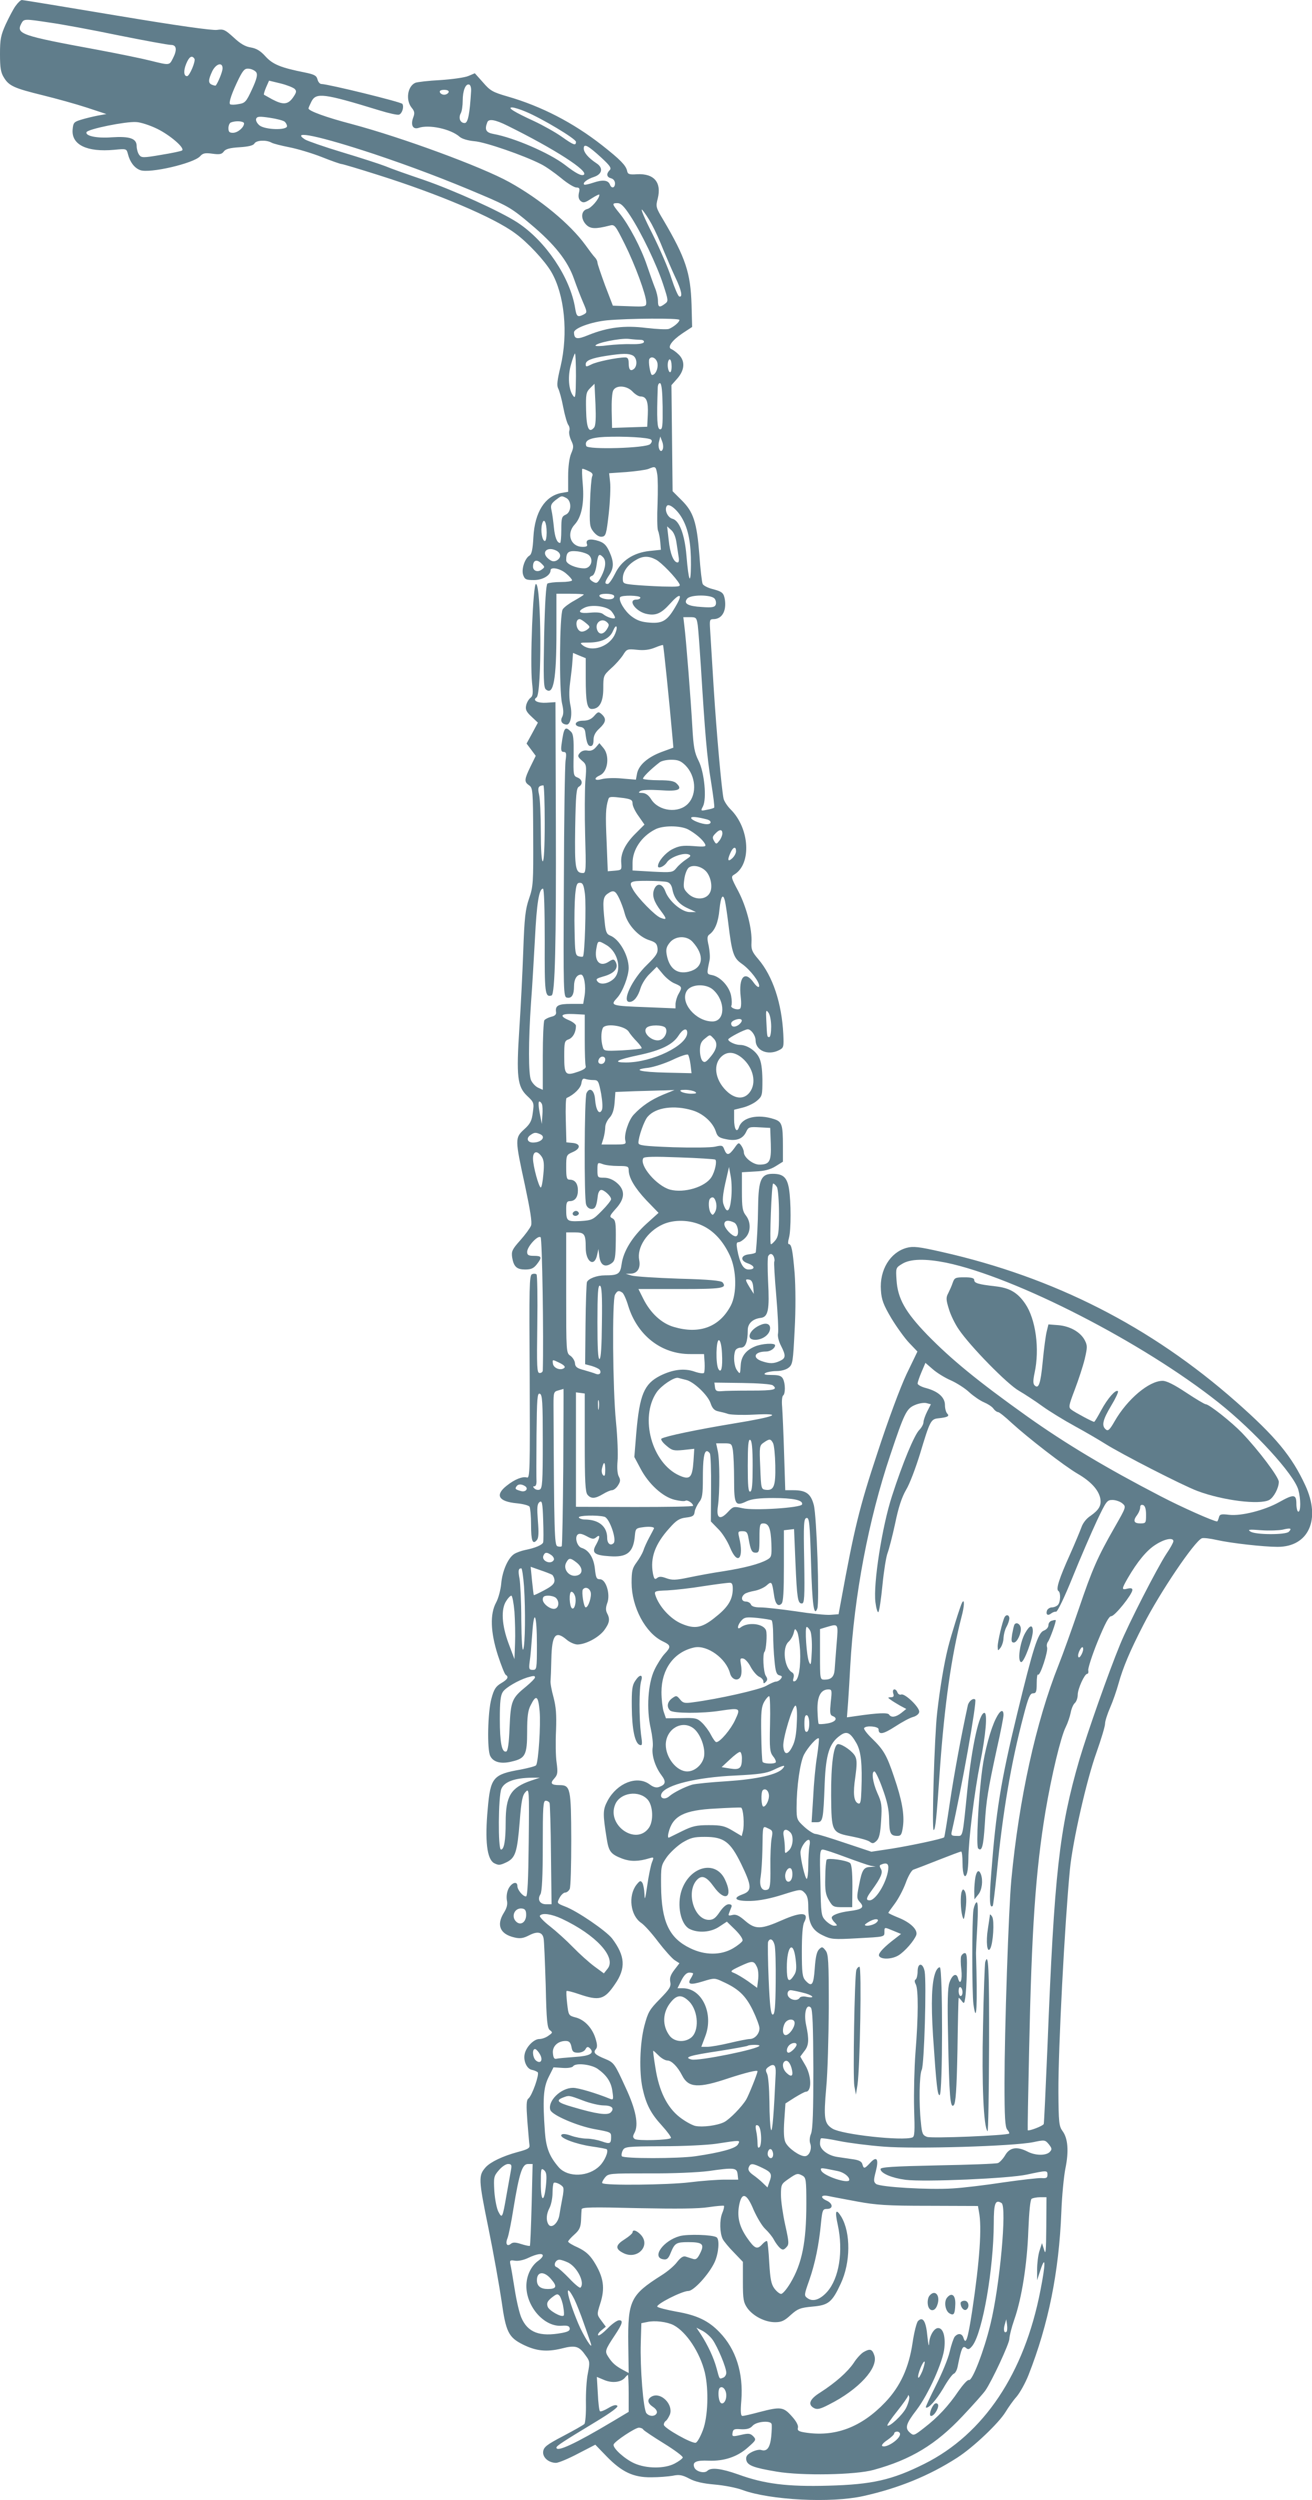 <?xml version="1.0" standalone="no"?>
<!DOCTYPE svg PUBLIC "-//W3C//DTD SVG 20010904//EN"
 "http://www.w3.org/TR/2001/REC-SVG-20010904/DTD/svg10.dtd">
<svg version="1.0" xmlns="http://www.w3.org/2000/svg"
 width="672pt" height="1280pt" viewBox="0 0 672 1280"
 preserveAspectRatio="xMidYMid meet">
<g transform="translate(0,1280) scale(0.1,-0.1)"
fill="#607d8b" stroke="none">
<path d="M80 12770 c-12 -16 -34 -59 -51 -95 -25 -56 -29 -76 -29 -152 0 -70
4 -95 20 -120 26 -43 53 -55 200 -91 69 -17 170 -45 225 -63 l100 -33 -45 -8
c-25 -5 -63 -14 -85 -21 -36 -11 -40 -15 -43 -50 -7 -78 73 -117 213 -104 62
6 63 6 70 -21 10 -41 33 -72 63 -83 48 -18 273 34 307 71 14 16 26 18 63 13
36 -5 48 -3 58 11 9 13 31 19 80 22 47 3 71 9 77 19 9 17 59 20 87 5 10 -6 52
-16 92 -24 41 -8 115 -30 166 -50 50 -20 96 -36 102 -36 5 0 90 -25 187 -56
305 -96 592 -217 701 -298 64 -46 152 -141 185 -197 69 -117 88 -316 48 -486
-17 -70 -20 -97 -12 -112 6 -11 18 -54 26 -97 8 -42 20 -82 26 -90 6 -8 8 -21
5 -30 -3 -9 1 -30 9 -48 14 -29 14 -36 0 -69 -9 -22 -15 -67 -15 -116 l0 -79
-35 -6 c-84 -16 -136 -98 -143 -226 -3 -61 -9 -87 -19 -94 -25 -14 -44 -72
-33 -101 8 -22 15 -25 55 -25 44 0 85 24 85 50 0 19 49 10 79 -16 17 -14 31
-30 31 -35 0 -5 -26 -9 -57 -9 -32 0 -63 -4 -69 -8 -7 -5 -13 -94 -17 -269 -4
-214 -3 -264 9 -273 39 -33 54 51 54 295 l0 195 70 0 c39 0 70 -2 70 -4 0 -3
-22 -16 -48 -31 -26 -14 -53 -34 -60 -45 -16 -26 -19 -417 -3 -483 8 -35 8
-53 0 -69 -11 -20 0 -37 24 -38 19 0 29 49 19 97 -7 32 -8 73 -2 118 5 39 11
88 12 111 l3 41 33 -14 32 -13 0 -99 c0 -126 7 -161 31 -161 39 0 59 35 59
106 0 64 1 66 40 102 23 20 50 51 61 68 19 31 22 32 72 27 36 -4 64 0 91 11
22 9 40 15 42 13 3 -2 33 -299 48 -468 l5 -57 -60 -22 c-72 -27 -117 -67 -126
-110 l-6 -32 -71 6 c-39 4 -86 2 -103 -3 -39 -11 -45 4 -9 20 40 19 50 101 16
140 l-20 24 -18 -21 c-13 -15 -26 -20 -43 -17 -16 3 -30 -2 -39 -12 -13 -15
-11 -20 10 -39 24 -20 25 -24 18 -106 -3 -47 -4 -172 -1 -277 5 -172 4 -193
-10 -193 -40 0 -44 19 -41 231 3 170 6 204 19 211 22 13 18 37 -7 47 -21 8
-22 13 -20 114 1 84 -1 109 -14 121 -30 30 -36 22 -48 -66 -4 -30 -1 -38 11
-38 13 0 15 -8 10 -42 -4 -24 -8 -306 -9 -628 -3 -566 -2 -585 16 -588 24 -5
36 14 36 58 0 36 14 60 36 60 16 0 26 -59 18 -109 l-7 -41 -63 0 c-65 0 -81
-9 -76 -42 2 -12 -6 -20 -25 -24 -15 -4 -31 -12 -35 -18 -4 -6 -8 -89 -8 -183
l0 -173 -24 11 c-13 6 -29 23 -36 38 -14 30 -14 198 0 401 6 74 14 221 20 325
9 181 21 255 41 255 6 0 9 -108 9 -267 -1 -269 1 -290 35 -280 18 6 24 269 22
892 l-2 610 -46 -3 c-45 -3 -74 12 -51 27 28 17 25 581 -3 581 -15 0 -31 -401
-20 -505 6 -54 5 -68 -8 -78 -9 -7 -19 -24 -22 -38 -5 -21 0 -33 27 -58 l33
-31 -29 -54 -29 -53 24 -32 23 -31 -27 -55 c-32 -66 -33 -78 -7 -96 19 -13 20
-25 21 -264 1 -234 0 -254 -21 -315 -19 -55 -24 -97 -30 -270 -4 -113 -13
-291 -20 -396 -16 -246 -10 -297 39 -344 36 -34 37 -37 30 -86 -5 -42 -13 -58
-44 -86 -48 -44 -48 -49 4 -288 27 -127 37 -190 31 -205 -5 -13 -30 -47 -55
-75 -42 -47 -46 -57 -42 -87 8 -49 24 -63 67 -63 30 0 43 6 59 26 29 37 26 44
-14 44 -28 0 -35 4 -35 20 0 28 56 88 69 75 8 -8 16 -519 11 -682 0 -7 -7 -13
-16 -13 -14 0 -15 28 -12 249 2 137 0 253 -4 256 -4 4 -14 5 -23 1 -14 -5 -15
-62 -12 -526 2 -479 1 -520 -14 -515 -22 7 -63 -9 -104 -42 -61 -48 -42 -81
52 -90 32 -3 61 -11 65 -17 4 -6 8 -48 8 -93 0 -83 8 -104 30 -78 9 11 10 38
5 98 -5 67 -4 86 8 96 13 10 16 -2 19 -91 2 -57 2 -108 0 -115 -4 -13 -41 -29
-92 -39 -19 -4 -45 -13 -57 -21 -32 -21 -61 -89 -66 -153 -3 -30 -14 -73 -26
-95 -32 -59 -29 -151 9 -270 17 -52 35 -97 40 -100 17 -11 11 -23 -23 -43 -27
-16 -37 -30 -50 -79 -19 -68 -23 -262 -6 -294 16 -32 56 -42 111 -28 69 16 78
34 78 154 0 75 4 108 18 134 28 57 39 49 46 -31 6 -68 -6 -257 -18 -276 -3 -5
-38 -14 -78 -22 -143 -25 -156 -40 -170 -202 -15 -163 -4 -256 32 -277 23 -12
30 -12 62 3 48 23 57 50 70 211 8 105 14 134 30 150 18 20 19 16 16 -257 -2
-193 -6 -278 -14 -278 -16 0 -44 34 -44 53 0 27 -28 19 -45 -12 -9 -18 -12
-41 -9 -60 5 -21 0 -40 -15 -64 -40 -64 -20 -110 54 -127 29 -7 46 -4 75 11
42 22 68 17 74 -15 3 -11 7 -120 11 -240 4 -186 8 -221 22 -231 14 -11 14 -13
-8 -28 -13 -10 -34 -17 -47 -17 -28 0 -68 -41 -75 -78 -7 -35 12 -76 38 -80
11 -2 24 -8 29 -12 10 -10 -29 -121 -48 -135 -10 -8 -11 -34 -5 -115 5 -58 9
-113 11 -124 2 -15 -9 -21 -62 -35 -74 -20 -137 -50 -162 -77 -38 -43 -38 -59
13 -309 27 -132 57 -302 68 -377 22 -157 35 -185 109 -222 68 -34 122 -39 197
-21 73 19 91 13 125 -36 21 -28 22 -34 11 -90 -7 -33 -11 -103 -10 -155 1 -52
-3 -100 -8 -105 -6 -6 -54 -33 -109 -62 -84 -44 -99 -56 -102 -79 -4 -30 28
-58 66 -58 12 0 63 21 112 47 l89 46 58 -60 c78 -80 137 -108 228 -107 39 0
88 4 111 8 33 7 49 4 85 -15 30 -16 71 -25 129 -30 47 -4 111 -16 143 -28 141
-52 454 -68 619 -31 180 40 337 104 480 196 83 53 214 178 248 234 14 23 39
59 57 79 17 20 45 70 61 111 102 259 156 527 168 834 3 83 13 184 21 224 18
87 13 154 -15 191 -18 25 -20 44 -21 202 -1 221 32 857 59 1138 14 143 86 460
136 598 24 68 44 134 44 148 0 13 12 50 26 82 14 32 33 87 43 123 23 83 59
168 127 300 85 167 263 430 300 444 8 3 42 -1 77 -9 71 -16 238 -35 311 -35
159 0 222 141 142 314 -69 150 -153 251 -356 430 -436 384 -930 636 -1506 766
-119 27 -147 30 -180 21 -85 -23 -140 -114 -132 -218 3 -48 13 -74 53 -142 28
-46 69 -103 92 -127 l42 -44 -56 -116 c-32 -68 -95 -237 -149 -403 -92 -277
-119 -389 -186 -756 l-13 -70 -41 -3 c-22 -2 -102 6 -178 18 -76 11 -157 20
-181 20 -29 0 -45 5 -49 15 -3 8 -15 15 -26 15 -22 0 -27 22 -7 38 6 6 30 13
52 17 22 4 50 17 62 28 25 22 27 20 37 -47 6 -48 21 -65 39 -47 9 9 12 62 12
194 l0 182 26 3 26 3 7 -168 c8 -188 12 -213 33 -213 13 0 15 29 12 217 -4
193 -2 218 12 221 14 2 17 -25 23 -230 6 -214 15 -279 32 -234 12 30 -3 477
-18 531 -15 57 -40 75 -104 75 l-42 0 -6 188 c-3 103 -8 211 -10 239 -3 29 0
55 5 58 12 8 12 62 -1 86 -8 15 -22 19 -58 19 -34 0 -43 3 -32 10 8 5 34 10
56 10 25 0 51 7 64 18 20 16 22 30 30 192 6 104 5 222 0 291 -10 119 -16 149
-30 149 -5 0 -4 15 1 32 11 40 11 184 0 252 -10 58 -30 76 -83 76 -59 0 -73
-29 -75 -165 -1 -89 -6 -182 -12 -237 -1 -4 -16 -8 -33 -10 -44 -4 -49 -32 -9
-46 38 -13 41 -32 5 -32 -27 0 -45 32 -58 103 -5 28 -4 37 7 37 7 0 23 10 35
23 28 29 29 80 2 114 -17 22 -20 41 -20 123 l0 98 68 4 c48 2 78 10 105 27
l37 23 0 81 c0 109 -5 124 -45 137 -84 28 -164 9 -180 -41 -11 -33 -25 -10
-25 40 l0 49 44 11 c25 6 58 22 73 35 27 23 28 28 28 108 -1 58 -6 93 -18 115
-18 35 -62 63 -97 63 -24 0 -60 17 -60 28 0 8 84 52 100 52 17 0 40 -32 40
-56 0 -53 63 -80 120 -51 24 12 25 16 22 82 -8 159 -54 297 -128 384 -32 37
-37 50 -35 85 4 68 -25 181 -67 262 -39 73 -39 76 -20 87 88 54 78 236 -20
333 -17 17 -33 42 -36 55 -10 46 -36 336 -51 574 -8 132 -16 264 -18 293 -3
47 -2 52 17 52 43 0 67 40 59 98 -6 37 -13 43 -67 57 -22 6 -43 17 -47 25 -4
8 -12 76 -17 150 -13 166 -30 219 -91 279 l-46 46 -3 272 -3 271 31 35 c37 43
40 88 7 121 -13 13 -30 25 -37 28 -25 8 1 45 55 81 l50 33 -3 114 c-5 163 -30
239 -144 433 -39 65 -40 69 -29 111 20 82 -18 128 -105 124 -41 -3 -49 0 -52
17 -6 28 -34 57 -128 131 -148 116 -311 200 -484 250 -76 22 -89 29 -126 72
l-42 47 -33 -14 c-19 -8 -83 -17 -144 -21 -60 -3 -118 -10 -128 -14 -40 -18
-50 -88 -19 -127 15 -18 17 -28 9 -49 -15 -39 -3 -64 26 -55 54 19 166 -5 212
-46 12 -10 42 -19 75 -22 55 -4 254 -73 340 -117 25 -12 71 -45 103 -71 32
-27 68 -49 79 -49 16 0 19 -5 13 -28 -4 -20 -1 -33 10 -42 13 -10 22 -8 55 14
22 14 40 23 40 19 0 -20 -42 -69 -62 -73 -32 -8 -35 -49 -7 -79 22 -23 47 -25
121 -6 26 7 29 3 78 -95 52 -104 110 -261 110 -299 0 -21 -4 -22 -86 -19 l-85
3 -40 104 c-21 58 -39 110 -39 117 0 7 -6 19 -13 26 -7 7 -29 36 -49 64 -78
107 -231 234 -390 322 -141 78 -548 228 -807 297 -130 34 -221 67 -221 80 0 3
7 19 15 35 24 47 61 43 348 -45 48 -15 94 -25 101 -22 16 6 26 40 17 55 -6 10
-382 102 -415 102 -8 0 -17 11 -20 24 -5 19 -16 25 -65 35 -121 24 -164 41
-201 82 -26 29 -47 41 -75 46 -28 4 -54 19 -88 51 -44 40 -52 44 -85 39 -22
-4 -207 22 -512 73 -263 44 -482 80 -488 80 -6 0 -20 -13 -32 -30z m177 -86
c58 -8 215 -37 350 -65 134 -27 255 -49 269 -49 29 0 32 -26 9 -70 -18 -35
-16 -35 -113 -11 -43 11 -165 36 -272 56 -396 73 -419 81 -390 136 13 23 15
23 147 3z m739 -185 c7 -12 -25 -89 -38 -89 -17 0 -19 28 -4 64 15 36 29 45
42 25z m144 -49 c0 -17 -23 -73 -35 -88 -1 -1 -10 0 -19 4 -20 8 -20 24 1 69
19 39 53 49 53 15z m173 -21 c7 -12 2 -34 -22 -86 -30 -65 -36 -71 -69 -76
-19 -4 -39 -4 -43 -1 -10 6 10 62 45 133 23 45 31 52 53 49 14 -2 30 -10 36
-19z m196 -84 c11 -11 10 -18 -8 -44 -26 -37 -51 -39 -106 -10 -22 12 -41 23
-43 24 -2 2 3 19 11 38 l15 34 58 -14 c33 -8 65 -21 73 -28z m904 -11 c-7
-117 -16 -164 -33 -164 -23 0 -33 26 -20 50 6 10 10 40 10 65 0 51 15 88 33
82 7 -2 11 -17 10 -33z m-115 -6 c-3 -7 -13 -13 -23 -13 -10 0 -20 6 -22 13
-3 7 5 12 22 12 17 0 25 -5 23 -12z m395 -100 c84 -35 257 -139 257 -154 0
-22 -12 -17 -73 26 -31 22 -95 58 -142 80 -102 47 -139 70 -112 70 10 0 42
-10 70 -22z m-1235 -51 c6 -5 12 -16 12 -23 0 -22 -112 -19 -141 4 -13 11 -20
25 -17 34 5 12 16 13 70 5 34 -5 69 -14 76 -20z m1142 -21 c239 -118 418 -233
390 -251 -12 -7 -40 7 -98 52 -79 60 -259 138 -364 157 -39 7 -47 22 -32 60 7
19 40 14 104 -18z m-1796 -15 c66 -32 143 -98 129 -111 -4 -4 -53 -14 -108
-23 -93 -16 -101 -15 -112 0 -7 9 -13 30 -13 45 0 39 -35 51 -128 45 -75 -6
-136 7 -129 26 5 16 202 56 255 52 23 -1 71 -17 106 -34z m446 27 c0 -20 -32
-48 -57 -48 -18 0 -23 5 -23 24 0 13 6 27 13 29 24 10 67 7 67 -5z m667 -157
c185 -62 366 -130 553 -210 132 -56 154 -69 248 -149 123 -103 190 -188 222
-280 13 -37 34 -91 46 -119 22 -51 22 -53 4 -63 -31 -16 -37 -12 -44 31 -25
158 -151 345 -296 440 -88 57 -324 164 -480 218 -80 27 -168 58 -196 70 -28
11 -127 43 -220 71 -93 28 -179 58 -192 66 -77 50 77 17 355 -75z m1165 -20
c43 -40 51 -52 41 -62 -19 -19 -16 -36 7 -42 12 -3 20 -14 20 -26 0 -24 -18
-28 -26 -6 -9 23 -37 26 -84 10 -24 -8 -45 -13 -48 -10 -9 9 16 28 50 39 43
14 49 47 13 70 -42 28 -65 55 -65 76 0 27 21 16 92 -49z m145 -294 c58 -88
137 -253 170 -354 27 -83 27 -85 8 -99 -28 -21 -35 -17 -35 16 0 17 -7 47 -16
68 -8 20 -26 71 -40 112 -30 90 -93 209 -140 267 -40 49 -41 53 -11 53 17 0
33 -16 64 -63z m111 -45 c17 -31 44 -91 60 -132 17 -41 44 -104 61 -140 32
-67 39 -104 20 -98 -6 2 -24 44 -40 93 -15 50 -60 152 -98 229 -39 76 -62 131
-52 122 10 -10 32 -43 49 -74z m142 -490 c0 -12 -31 -37 -54 -46 -11 -4 -63
-1 -116 5 -112 14 -197 3 -295 -36 -60 -25 -74 -22 -75 13 0 22 89 54 170 62
108 10 370 12 370 2z m-198 -102 c11 0 18 -5 16 -12 -3 -7 -25 -11 -64 -10
-32 1 -87 -2 -121 -6 -35 -5 -63 -5 -63 -2 0 14 126 39 169 35 24 -3 53 -5 63
-5z m-332 -187 c-1 -102 -3 -116 -14 -100 -24 31 -29 102 -11 162 8 30 18 55
20 55 3 0 5 -53 5 -117z m291 107 c22 -12 25 -52 6 -69 -18 -14 -27 -4 -27 31
0 20 -5 28 -17 28 -42 0 -148 -22 -174 -36 -26 -13 -29 -13 -29 1 0 19 28 31
105 43 85 13 114 13 136 2z m127 -43 c3 -27 -12 -57 -28 -57 -9 0 -21 70 -14
82 12 19 39 2 42 -25z m72 -13 c0 -21 -4 -33 -10 -29 -5 3 -10 19 -10 36 0 16
5 29 10 29 6 0 10 -16 10 -36z m-46 -207 c1 -99 -1 -117 -14 -115 -14 3 -17
47 -11 216 1 13 6 22 12 20 8 -3 12 -44 13 -121z m-351 -106 c-26 -31 -39 -5
-41 88 -2 83 0 93 21 114 l22 22 5 -105 c3 -72 1 -109 -7 -119z m197 184 c13
-14 31 -25 41 -25 30 0 40 -25 37 -92 l-3 -63 -90 -3 -90 -3 -2 87 c-1 48 2
95 8 105 15 29 70 25 99 -6z m95 -246 c6 -6 4 -14 -5 -23 -22 -21 -319 -29
-327 -10 -11 29 17 43 95 47 100 4 224 -3 237 -14z m60 -48 c-10 -27 -28 5
-20 36 l7 28 9 -24 c6 -14 7 -31 4 -40z m-29 -127 c4 -20 4 -89 2 -153 -3 -64
-2 -125 2 -137 5 -11 10 -38 12 -60 l3 -39 -58 -6 c-83 -9 -145 -50 -177 -117
-14 -28 -31 -52 -37 -52 -18 0 -16 10 7 45 25 37 25 68 1 121 -15 32 -27 45
-55 54 -43 14 -68 8 -60 -15 5 -11 -1 -15 -22 -15 -61 0 -85 67 -40 115 35 38
49 110 41 205 -4 44 -5 80 -2 80 4 0 18 -5 32 -12 18 -8 24 -16 18 -27 -4 -9
-9 -70 -11 -136 -3 -112 -2 -122 18 -148 15 -18 30 -27 44 -25 19 3 22 13 34
118 7 63 10 136 7 161 l-5 46 88 6 c49 4 100 11 113 16 36 15 38 14 45 -25z
m-465 -124 c28 -16 26 -72 -3 -85 -21 -9 -23 -17 -23 -78 0 -37 -3 -67 -6 -67
-16 0 -27 29 -32 80 -3 30 -8 69 -12 86 -6 26 -3 34 20 53 32 24 30 24 56 11z
m593 -104 c32 -56 46 -129 45 -239 -1 -109 -12 -85 -23 48 -9 108 -36 180 -72
189 -24 6 -42 45 -29 65 10 17 53 -17 79 -63z m-694 -73 c0 -24 -4 -43 -9 -43
-14 0 -23 53 -15 85 9 38 24 13 24 -42z m665 -52 c4 -25 9 -58 11 -73 3 -16 1
-28 -5 -28 -21 0 -39 46 -46 115 l-8 70 21 -19 c13 -11 23 -36 27 -65z m-614
-41 c24 -14 24 -36 0 -50 -15 -7 -25 -5 -42 9 -40 33 -6 66 42 41z m166 -23
c25 -24 9 -67 -24 -67 -43 0 -93 22 -93 41 0 42 11 51 58 46 24 -3 51 -12 59
-20z m71 -9 c18 -18 15 -54 -8 -99 -18 -34 -23 -38 -40 -29 -24 13 -26 26 -5
33 8 4 17 26 21 57 7 52 12 58 32 38z m271 -13 c28 -14 104 -93 121 -125 7
-14 -4 -15 -88 -13 -53 2 -121 6 -149 9 -50 5 -53 7 -53 32 0 34 23 68 64 93
37 23 67 24 105 4z m-584 -22 c16 -16 16 -17 0 -29 -21 -16 -45 -7 -45 15 0
34 20 40 45 14z m370 -163 c3 -6 -1 -13 -9 -16 -21 -8 -66 3 -66 16 0 13 67
13 75 0z m135 -10 c0 -5 -9 -10 -20 -10 -49 0 -2 -64 55 -74 45 -9 73 4 117
53 50 56 66 52 33 -6 -45 -80 -69 -96 -136 -91 -43 3 -66 11 -94 32 -36 27
-68 82 -59 98 8 12 104 10 104 -2z m380 -5 c7 -8 9 -22 6 -31 -5 -13 -18 -16
-71 -12 -72 4 -96 18 -75 43 17 21 123 21 140 0z m-528 -65 c10 -12 18 -27 18
-32 0 -11 -39 0 -60 17 -10 9 -33 11 -67 8 -56 -6 -69 6 -30 25 36 19 118 8
139 -18z m442 -72 c3 -24 10 -119 16 -213 21 -340 31 -462 52 -588 11 -70 19
-130 16 -132 -2 -3 -19 -8 -37 -11 -32 -7 -33 -6 -21 16 21 39 8 176 -22 235
-21 42 -26 69 -32 175 -7 126 -31 439 -41 518 l-5 42 34 0 c32 0 34 -2 40 -42z
m-573 12 c23 -19 23 -21 6 -34 -11 -8 -25 -12 -33 -9 -25 9 -30 63 -5 63 5 0
19 -9 32 -20z m106 -34 c-19 -28 -42 -26 -50 4 -9 34 27 58 52 34 12 -11 12
-16 -2 -38z m39 -31 c-32 -58 -115 -84 -160 -50 -18 14 -16 15 27 15 67 0 111
21 127 60 8 19 16 28 18 20 3 -7 -3 -28 -12 -45z m364 -663 c54 -54 61 -147
15 -196 -48 -52 -151 -41 -190 22 -13 21 -28 31 -45 32 -20 0 -22 2 -10 10 9
6 50 7 101 4 93 -7 117 3 85 34 -12 13 -36 17 -91 17 -41 0 -77 4 -81 7 -5 6
37 48 85 85 9 7 35 13 59 13 35 0 49 -6 72 -28z m-720 -297 c0 -123 -4 -195
-10 -195 -6 0 -10 58 -10 153 0 83 -4 169 -9 189 -8 35 -4 45 22 47 4 1 7 -87
7 -194z m404 129 c39 -6 46 -10 46 -29 0 -12 14 -41 31 -64 l30 -43 -44 -44
c-55 -54 -79 -104 -75 -152 3 -36 2 -37 -33 -40 l-36 -3 -6 153 c-6 137 -5
172 9 216 4 14 13 14 78 6z m429 -110 c23 -7 22 -24 -2 -24 -28 0 -81 21 -81
32 0 9 33 5 83 -8z m-100 -50 c36 -19 75 -51 88 -75 7 -14 1 -16 -59 -11 -56
4 -75 1 -110 -17 -34 -18 -72 -62 -72 -86 0 -15 32 -2 46 20 17 26 85 51 112
40 13 -5 10 -10 -13 -25 -17 -11 -39 -30 -50 -44 -19 -23 -23 -24 -122 -19
l-103 6 0 39 c0 67 45 135 115 171 39 21 127 21 168 1z m177 -21 c0 -10 -7
-27 -16 -38 -13 -17 -16 -18 -24 -5 -13 21 -12 26 6 44 20 21 34 20 34 -1z
m70 -91 c0 -11 -9 -27 -20 -37 -22 -20 -26 -9 -8 30 13 29 28 33 28 7z m-158
-99 c27 -24 40 -82 25 -112 -18 -39 -77 -42 -113 -6 -23 23 -25 31 -19 73 3
26 14 53 23 60 20 15 59 8 84 -15z m-195 -59 c14 -4 23 -16 27 -38 9 -46 33
-76 80 -97 l41 -19 -32 0 c-41 0 -107 56 -125 106 -15 41 -44 46 -58 9 -11
-30 -1 -62 35 -109 32 -42 31 -48 -2 -35 -27 10 -116 101 -140 143 -24 42 -18
46 70 46 45 0 92 -3 104 -6z m-421 -61 c7 -56 -1 -311 -10 -320 -2 -3 -13 -2
-23 1 -16 5 -18 20 -20 128 -2 68 0 151 3 186 5 52 9 62 24 62 15 0 20 -11 26
-57z m176 -24 c9 -19 22 -53 28 -77 15 -57 70 -117 123 -135 35 -11 42 -18 45
-43 2 -24 -7 -38 -54 -84 -76 -73 -131 -190 -90 -190 23 0 44 27 57 71 7 22
28 56 48 74 l35 35 30 -36 c16 -20 44 -43 63 -50 37 -16 38 -19 18 -54 -8 -14
-14 -36 -15 -49 l0 -24 -147 6 c-184 7 -189 8 -152 48 28 30 59 111 59 153 0
64 -48 148 -95 166 -18 7 -23 19 -28 71 -11 105 -9 126 15 143 30 21 40 17 60
-25z m541 -11 c3 -13 11 -63 17 -113 19 -157 27 -180 70 -210 43 -30 94 -97
88 -116 -2 -7 -14 1 -27 19 -46 66 -79 30 -67 -73 4 -33 2 -56 -4 -60 -14 -9
-51 5 -44 16 3 5 3 28 -1 49 -8 47 -54 98 -96 107 -30 6 -30 3 -15 75 4 15 1
49 -4 75 -9 38 -8 50 3 58 29 21 46 62 52 128 7 68 18 85 28 45z m-166 -210
c64 -70 55 -135 -19 -153 -60 -15 -100 16 -113 86 -5 27 -2 41 15 62 28 36 87
38 117 5z m-439 -18 c60 -37 79 -133 34 -173 -27 -24 -66 -31 -81 -13 -11 13
-6 16 28 26 60 16 83 45 62 79 -7 11 -13 10 -33 -3 -46 -30 -76 3 -63 70 7 40
9 40 53 14z m545 -228 c64 -58 62 -162 -4 -162 -86 0 -168 98 -131 157 22 35
99 38 135 5z m297 -189 c0 -29 -4 -53 -10 -53 -11 0 -11 -1 -15 85 -3 53 -1
57 11 40 8 -10 14 -42 14 -72z m-955 -63 c0 -69 2 -131 5 -139 3 -9 -9 -18
-38 -28 -66 -23 -72 -16 -72 77 0 75 1 81 24 89 21 9 36 36 36 69 0 7 -16 20
-35 28 -53 22 -43 35 23 32 l57 -3 0 -125z m789 73 c-21 -15 -39 -12 -39 7 0
16 48 31 54 17 2 -6 -5 -16 -15 -24z m-564 -35 c8 -13 27 -36 43 -52 15 -16
26 -31 23 -34 -3 -2 -48 -7 -99 -10 -92 -4 -94 -4 -100 19 -9 31 -9 73 0 94
10 28 113 14 133 -17z m188 20 c14 -18 -2 -55 -27 -63 -39 -12 -94 38 -69 63
16 16 83 15 96 0z m112 -26 c0 -65 -179 -152 -314 -152 -72 0 -47 14 67 38
113 24 173 54 202 99 22 35 45 43 45 15z m134 -28 c24 -23 19 -55 -14 -94 -23
-28 -31 -33 -42 -22 -7 7 -13 31 -13 53 0 31 6 46 24 60 28 23 26 23 45 3z
m-117 -136 l5 -43 -128 3 c-137 3 -180 15 -93 25 29 4 84 22 123 40 39 19 75
31 80 27 4 -5 10 -28 13 -52z m264 35 c58 -49 76 -129 38 -177 -27 -34 -68
-34 -109 0 -63 54 -81 135 -39 180 30 32 69 31 110 -3z m-701 -7 c0 -18 -16
-29 -30 -21 -13 8 -1 35 16 35 8 0 14 -6 14 -14z m-61 -106 c25 0 27 -4 40
-70 7 -42 9 -75 3 -85 -13 -25 -30 2 -34 55 -3 48 -28 67 -44 33 -11 -23 -13
-541 -2 -570 4 -14 16 -23 28 -23 19 0 26 14 32 69 2 14 8 26 15 28 13 5 53
-31 53 -47 0 -6 -21 -33 -47 -59 -46 -47 -51 -49 -110 -53 -70 -3 -73 -1 -73
63 0 31 4 39 18 39 27 0 42 20 42 55 0 35 -15 55 -42 55 -15 0 -18 9 -18 63 0
62 1 64 33 78 42 18 42 43 0 47 l-32 3 -3 112 c-2 62 0 113 4 115 40 18 73 52
76 76 3 20 8 26 19 22 8 -3 27 -6 42 -6z m357 -75 c-62 -26 -110 -59 -150
-102 -27 -29 -51 -103 -43 -133 5 -19 0 -20 -58 -20 l-64 0 10 32 c5 18 9 44
9 57 0 14 10 35 22 48 15 16 23 40 26 78 l4 54 102 4 c55 1 124 4 151 4 l50 2
-59 -24z m164 15 c11 -7 6 -10 -20 -10 -19 0 -42 5 -50 10 -11 7 -6 10 20 10
19 0 42 -5 50 -10z m-784 -64 c3 -7 4 -33 2 -57 l-3 -44 -11 58 c-6 31 -7 57
-2 57 5 0 11 -6 14 -14z m770 -31 c55 -16 106 -62 121 -110 8 -25 17 -31 53
-38 52 -11 85 2 102 38 11 24 16 26 67 23 l56 -3 3 -81 c3 -91 -6 -107 -59
-107 -32 0 -79 37 -79 63 0 9 -6 24 -13 34 -13 18 -15 17 -36 -13 -27 -37 -38
-39 -51 -7 -8 22 -12 23 -47 15 -21 -5 -117 -6 -215 -3 -154 6 -178 9 -178 23
0 30 30 115 48 134 41 47 135 60 228 32z m-782 -121 c35 -13 11 -44 -34 -44
-28 0 -36 21 -15 37 21 15 27 16 49 7z m11 -117 c11 -17 13 -39 8 -90 -3 -37
-9 -67 -13 -67 -10 0 -40 110 -40 148 0 39 22 43 45 9z m888 -14 c11 -6 -1
-62 -19 -90 -32 -51 -140 -83 -212 -64 -69 19 -159 125 -137 161 5 8 57 9 184
4 97 -3 180 -9 184 -11z m-497 -33 c48 0 54 -2 54 -20 0 -40 31 -92 91 -156
l62 -64 -62 -56 c-72 -66 -118 -140 -127 -206 -7 -51 -17 -58 -86 -58 -42 0
-85 -17 -92 -35 -2 -7 -6 -105 -7 -216 l-2 -204 34 -9 c19 -6 37 -14 41 -20
10 -16 -2 -28 -21 -20 -9 4 -36 12 -60 19 -36 9 -45 17 -46 35 -1 13 -12 30
-23 38 -22 14 -22 18 -22 323 l0 309 44 0 c50 0 56 -8 56 -79 0 -72 44 -101
58 -38 l7 32 5 -40 c6 -44 30 -57 64 -32 16 12 19 28 20 116 1 90 -1 104 -17
113 -17 8 -15 13 17 49 48 52 49 96 5 133 -20 17 -43 26 -65 26 -33 0 -34 1
-34 40 0 38 1 39 26 30 14 -6 50 -10 80 -10z m579 -168 c-7 -67 -22 -78 -39
-29 -7 18 -4 50 9 109 l19 83 9 -50 c5 -27 6 -78 2 -113z m235 59 c5 -11 10
-71 10 -134 0 -98 -3 -118 -19 -138 -11 -13 -21 -22 -23 -19 -7 11 4 310 12
310 5 0 14 -9 20 -19z m-316 -67 c9 -23 7 -47 -4 -64 -9 -13 -11 -13 -20 0
-11 17 -13 63 -3 73 11 11 20 8 27 -9z m-69 -128 c60 -27 109 -80 144 -156 34
-74 36 -194 4 -255 -58 -110 -161 -148 -292 -109 -62 18 -119 70 -156 144
l-25 50 214 0 c214 0 241 4 217 34 -8 9 -68 15 -223 19 -117 4 -226 11 -243
16 l-30 9 27 1 c33 1 50 29 42 69 -13 65 41 147 121 183 57 26 138 24 200 -5z
m166 14 c21 -12 27 -70 7 -70 -19 0 -58 42 -58 62 0 20 21 23 51 8z m203 -176
c3 -9 4 -19 2 -23 -3 -4 2 -83 10 -176 8 -94 12 -180 9 -193 -3 -12 3 -39 15
-62 26 -51 25 -64 -5 -78 -32 -15 -53 -15 -94 -1 -50 18 -36 49 23 49 22 0 46
17 46 32 0 13 -68 9 -103 -6 -46 -19 -70 -50 -73 -94 -3 -50 -3 -50 -19 -28
-15 20 -20 72 -9 100 3 9 16 16 29 16 23 0 35 29 35 90 0 33 25 57 65 62 40 4
47 40 39 190 -3 64 -3 121 1 127 9 16 22 13 29 -5z m882 -29 c355 -74 1007
-408 1395 -716 185 -147 386 -367 409 -447 13 -47 13 -112 0 -112 -5 0 -10 18
-10 40 0 50 -13 51 -88 9 -75 -42 -194 -72 -256 -65 -42 5 -49 3 -53 -14 -3
-11 -7 -20 -9 -20 -17 0 -184 74 -289 129 -278 144 -487 269 -684 409 -254
181 -389 292 -512 418 -113 117 -151 186 -157 280 -4 62 -4 63 29 83 42 26
119 27 225 6z m-988 -125 l3 -35 -21 33 c-24 40 -25 44 -2 40 11 -2 18 -14 20
-38z m-775 -181 c-1 -121 -5 -185 -12 -187 -8 -3 -11 55 -11 188 0 149 3 191
13 187 9 -3 12 -48 10 -188z m104 153 c7 -4 21 -35 31 -69 47 -151 170 -247
318 -246 l70 0 3 -44 c1 -24 0 -47 -3 -52 -3 -5 -25 -2 -48 6 -54 19 -112 11
-177 -21 -82 -42 -105 -97 -122 -293 l-10 -123 32 -60 c41 -78 113 -144 174
-159 25 -6 50 -9 56 -5 10 6 39 -13 39 -26 0 -4 -135 -6 -300 -6 l-300 1 0
293 0 293 23 -3 22 -3 0 -251 c0 -198 3 -254 14 -267 18 -22 39 -21 79 3 18
11 39 20 47 20 8 0 22 11 30 24 13 20 14 29 4 47 -7 14 -9 43 -6 78 3 31 0
121 -8 201 -17 171 -20 622 -5 651 12 21 19 23 37 11z m511 -312 c4 -73 -4
-103 -18 -80 -15 24 -13 153 3 148 7 -3 13 -28 15 -68z m-807 -73 c-17 -17
-56 -3 -59 21 -3 22 -3 22 32 5 21 -10 33 -20 27 -26z m1978 -64 c31 -14 74
-41 96 -62 22 -20 56 -43 75 -51 19 -8 41 -22 48 -32 7 -10 18 -18 24 -18 6 0
37 -25 69 -55 83 -76 270 -221 339 -261 67 -39 105 -81 115 -123 8 -38 -5 -61
-49 -92 -22 -14 -40 -38 -47 -59 -7 -19 -33 -82 -59 -140 -54 -120 -73 -177
-59 -186 13 -8 11 -58 -3 -72 -7 -7 -20 -12 -30 -12 -10 0 -21 -7 -25 -15 -8
-22 4 -30 21 -16 8 6 19 10 25 9 7 -2 44 75 85 177 40 99 96 228 124 288 48
101 52 107 80 107 16 0 39 -8 50 -17 21 -18 21 -18 -39 -123 -88 -154 -114
-213 -184 -419 -35 -102 -81 -231 -103 -286 -116 -291 -203 -687 -242 -1100
-14 -150 -35 -771 -35 -1041 0 -174 3 -225 14 -238 8 -9 12 -18 10 -20 -12
-10 -399 -26 -421 -17 -22 8 -26 17 -31 72 -11 97 -8 248 4 271 13 24 25 448
15 504 -9 46 -36 46 -36 0 0 -19 -5 -38 -10 -41 -7 -4 -6 -13 1 -26 13 -26 13
-162 -2 -348 -6 -79 -9 -209 -7 -287 4 -118 3 -144 -9 -148 -50 -19 -361 15
-409 45 -42 26 -46 51 -32 211 7 73 12 256 13 407 0 243 -2 277 -17 295 -15
19 -18 20 -33 5 -12 -12 -18 -41 -22 -98 -6 -86 -15 -97 -48 -61 -15 17 -18
39 -18 148 0 81 4 135 12 150 27 51 -12 55 -112 11 -109 -48 -137 -49 -189 -5
-32 28 -48 36 -67 31 -19 -5 -22 -3 -17 9 3 9 9 23 12 31 4 10 0 15 -14 15
-12 0 -30 -16 -46 -40 -21 -31 -33 -40 -55 -40 -75 0 -118 140 -63 203 26 29
50 20 88 -33 59 -82 101 -54 57 37 -48 101 -180 68 -222 -56 -25 -75 -5 -173
40 -197 45 -23 111 -18 154 12 l38 25 43 -42 c24 -24 40 -47 37 -56 -3 -7 -25
-25 -49 -39 -62 -36 -144 -36 -219 1 -108 52 -147 136 -149 317 -1 103 0 107
29 149 17 24 53 57 79 74 42 25 59 30 115 30 99 0 131 -24 187 -138 55 -114
57 -138 8 -156 -56 -20 -37 -36 42 -34 44 1 103 13 162 32 92 29 94 29 113 10
14 -14 19 -33 19 -74 0 -81 19 -118 74 -144 43 -21 54 -22 181 -15 133 7 135
7 135 30 0 28 -2 28 46 8 l39 -16 -28 -22 c-56 -42 -89 -76 -85 -89 7 -21 66
-20 101 2 33 21 78 73 90 103 9 26 -27 63 -88 88 -30 12 -55 24 -55 26 0 2 15
23 33 47 18 24 43 71 56 106 12 34 30 65 39 68 9 3 67 25 127 49 61 24 114 44
118 44 4 0 7 -27 7 -59 0 -62 13 -88 24 -48 3 12 6 44 6 70 0 92 31 344 60
489 29 144 39 258 22 258 -27 0 -64 -170 -87 -392 -26 -256 -22 -238 -56 -238
-25 0 -29 3 -24 23 49 213 130 666 120 675 -10 10 -33 -8 -38 -30 -33 -151
-71 -356 -92 -498 -14 -95 -27 -175 -29 -177 -7 -8 -173 -43 -267 -58 l-106
-16 -135 45 c-74 25 -142 46 -151 46 -9 0 -35 16 -57 36 -38 35 -40 39 -40 98
0 109 18 232 38 272 20 38 68 92 76 83 2 -2 -2 -43 -9 -90 -8 -47 -17 -143
-20 -212 l-8 -127 26 0 c32 0 34 10 41 199 6 149 24 206 79 245 34 25 52 16
84 -40 23 -42 30 -103 25 -241 -2 -58 -5 -71 -16 -67 -23 9 -28 51 -15 136 8
58 9 86 0 104 -10 24 -65 64 -88 64 -23 0 -37 -103 -36 -264 2 -189 2 -189
111 -210 40 -8 79 -19 87 -26 13 -10 19 -10 34 4 14 13 20 37 24 104 5 78 3
93 -19 141 -24 54 -32 111 -15 111 5 0 24 -39 41 -87 24 -65 33 -106 34 -158
1 -73 7 -85 43 -85 18 0 22 7 28 49 8 60 -5 135 -46 254 -37 110 -53 138 -113
196 -25 24 -43 48 -40 53 9 15 74 9 74 -6 0 -30 23 -26 85 14 35 23 76 45 92
49 15 4 30 15 31 25 5 22 -73 97 -92 90 -7 -3 -16 2 -19 10 -9 24 -29 20 -22
-4 5 -15 2 -20 -12 -20 -17 -1 -17 -2 -1 -13 9 -7 31 -20 48 -30 l32 -17 -25
-20 c-28 -22 -52 -26 -63 -9 -6 11 -57 9 -167 -7 l-49 -7 6 79 c3 43 8 126 11
184 20 360 93 747 205 1080 72 215 83 238 126 256 20 9 47 13 59 10 l23 -6
-19 -37 c-10 -20 -19 -45 -19 -55 0 -10 -10 -28 -21 -39 -26 -26 -85 -168
-140 -338 -51 -156 -97 -451 -85 -545 4 -32 11 -54 15 -50 5 5 14 68 21 139 7
72 19 145 26 163 7 18 25 87 39 152 17 83 34 134 56 172 18 29 49 112 71 183
51 170 56 179 93 183 48 5 60 11 47 24 -7 7 -12 27 -12 44 0 39 -34 70 -97 87
-24 6 -43 17 -43 23 0 7 9 33 20 59 l20 47 37 -32 c20 -18 62 -44 92 -57z
m-1356 2 c39 -8 114 -79 127 -121 8 -24 19 -36 38 -40 15 -3 39 -9 53 -14 15
-4 73 -6 130 -3 157 8 114 -10 -106 -46 -181 -30 -346 -64 -367 -77 -5 -4 5
-19 24 -35 30 -26 38 -28 89 -23 l55 6 -4 -63 c-6 -85 -18 -98 -72 -74 -141
63 -205 296 -117 426 23 34 91 80 111 74 6 -2 24 -6 39 -10z m445 -28 c28 -22
6 -27 -110 -27 -68 0 -136 -1 -153 -3 -24 -2 -31 2 -33 21 l-3 23 143 -2 c79
-1 149 -6 156 -12z m-1073 -418 c-2 -220 -5 -403 -8 -406 -4 -3 -13 -3 -22 0
-15 6 -17 65 -20 724 0 63 1 68 25 74 14 4 25 7 26 8 1 1 0 -179 -1 -400z
m-105 130 c0 -208 -2 -240 -16 -246 -8 -3 -20 -1 -27 6 -8 8 -8 11 0 11 7 0
11 10 11 23 -1 12 -1 120 0 239 2 189 4 217 17 212 13 -5 15 -42 15 -245z
m287 169 c-2 -13 -4 -5 -4 17 -1 22 1 32 4 23 2 -10 2 -28 0 -40z m788 -293
c0 -94 -3 -129 -12 -132 -10 -4 -13 27 -13 132 0 103 3 136 12 133 9 -3 13
-41 13 -133z m104 117 c6 -10 11 -62 12 -115 2 -106 -7 -130 -49 -125 -23 3
-24 5 -28 115 -5 107 -4 112 18 127 29 20 35 20 47 -2z m-205 -39 c3 -21 6
-89 6 -151 0 -127 6 -137 66 -108 25 11 63 16 134 16 103 0 155 -11 148 -33
-6 -17 -247 -33 -306 -19 -44 10 -47 9 -74 -20 -40 -43 -60 -32 -51 29 10 68
10 241 -1 286 l-8 37 40 0 c38 0 40 -1 46 -37z m-118 -15 c4 -6 7 -87 6 -180
l-1 -168 37 -38 c21 -20 48 -63 61 -95 39 -95 73 -58 47 51 -7 30 -6 32 17 32
21 0 26 -6 31 -37 11 -63 17 -73 37 -73 17 0 19 8 19 75 0 68 2 75 20 75 28 0
38 -26 41 -104 2 -63 1 -69 -22 -82 -39 -22 -117 -42 -224 -59 -55 -8 -135
-23 -178 -32 -66 -14 -85 -14 -113 -4 -27 10 -38 10 -49 1 -11 -9 -15 -5 -21
25 -14 79 11 149 84 230 36 41 52 51 86 55 34 4 42 9 44 30 2 13 13 35 23 49
16 19 19 41 19 120 0 99 6 141 21 141 4 0 11 -5 15 -12z m-536 -85 c0 -27 -3
-34 -11 -26 -7 7 -9 23 -5 37 9 37 16 32 16 -11z m-411 -82 c20 -13 3 -33 -22
-25 -28 8 -30 11 -22 23 8 13 25 14 44 2z m3181 -147 c0 -42 -1 -44 -30 -44
-33 0 -38 14 -15 44 8 11 15 28 15 38 0 11 5 15 15 12 10 -4 15 -20 15 -50z
m-2774 -10 c26 -7 64 -118 47 -135 -16 -16 -33 -2 -33 26 0 60 -43 95 -117 95
-12 0 -25 5 -28 10 -7 11 94 14 131 4z m254 -59 c0 -1 -11 -22 -24 -46 -13
-24 -27 -55 -31 -69 -5 -14 -20 -40 -34 -59 -22 -30 -26 -44 -26 -105 0 -124
71 -258 160 -300 42 -20 43 -28 9 -64 -14 -15 -38 -52 -52 -82 -33 -69 -42
-200 -19 -300 8 -36 13 -79 10 -97 -6 -39 12 -98 44 -141 26 -34 23 -49 -10
-61 -15 -6 -30 -2 -50 13 -64 47 -166 7 -215 -84 -25 -47 -25 -66 -4 -197 10
-63 21 -77 78 -99 42 -16 84 -16 142 2 21 6 22 5 11 -22 -6 -16 -17 -69 -24
-119 -10 -68 -13 -79 -14 -45 -1 25 -6 52 -11 60 -9 13 -13 11 -30 -10 -44
-57 -31 -159 25 -196 15 -10 54 -53 86 -96 33 -43 71 -85 84 -94 l25 -16 -26
-34 c-19 -25 -25 -41 -21 -61 5 -24 -3 -37 -53 -88 -54 -55 -61 -67 -80 -139
-23 -90 -27 -234 -9 -318 18 -82 42 -129 99 -191 29 -32 50 -61 46 -64 -10
-11 -170 -15 -185 -5 -10 8 -11 14 -1 32 22 41 7 119 -45 230 -57 125 -60 129
-105 148 -52 21 -63 32 -49 49 9 10 9 23 0 53 -16 55 -56 98 -101 110 -38 10
-38 11 -45 71 -4 33 -5 62 -3 65 3 2 31 -5 63 -16 105 -36 131 -29 185 51 57
82 52 145 -15 234 -31 39 -179 141 -242 164 -41 16 -41 17 -27 44 8 15 21 27
29 27 8 0 18 8 23 18 5 9 8 123 8 252 -1 264 -4 280 -60 280 -43 0 -50 9 -27
34 17 19 19 29 12 81 -5 33 -6 107 -3 165 3 81 0 120 -13 170 -10 36 -17 74
-15 85 1 11 3 61 4 112 3 123 21 146 78 98 16 -14 42 -25 56 -25 43 1 107 35
136 72 28 38 32 58 15 89 -7 14 -7 29 2 53 16 45 -8 121 -38 120 -18 0 -21 8
-26 54 -6 56 -31 96 -69 107 -22 8 -35 52 -20 67 8 8 21 6 46 -7 29 -16 37
-17 50 -6 21 18 20 0 -1 -38 -24 -41 -10 -54 68 -59 92 -7 124 19 131 108 3
32 6 36 38 40 31 5 60 3 60 -5z m3251 -18 c-16 -16 -169 -16 -196 1 -17 11 -7
12 55 7 41 -3 91 -1 110 3 40 10 49 7 31 -11z m-591 -48 c0 -7 -16 -36 -36
-65 -47 -72 -194 -358 -237 -464 -59 -143 -166 -447 -208 -588 -104 -357 -129
-585 -164 -1472 -9 -212 -17 -390 -19 -395 -3 -10 -77 -38 -82 -32 -1 1 2 184
7 407 13 623 33 919 84 1226 31 183 78 381 104 432 10 20 21 53 25 73 4 21 13
42 21 49 8 7 15 26 15 42 0 31 35 108 49 108 5 0 7 8 5 18 -2 9 19 76 48 147
39 95 58 130 70 130 18 0 107 111 108 134 0 9 -7 11 -25 7 -31 -8 -31 -3 1 53
50 86 98 144 143 172 46 30 91 38 91 18z m-3185 -72 c10 -8 15 -19 11 -25 -15
-25 -63 -4 -53 22 8 20 18 20 42 3z m129 -38 c35 -28 32 -63 -6 -67 -36 -4
-65 36 -48 67 14 26 21 26 54 0z m-126 -62 c6 -5 12 -18 12 -30 0 -16 -14 -29
-52 -49 -28 -15 -53 -27 -54 -25 -1 1 -5 34 -9 73 l-7 72 48 -17 c27 -9 55
-20 62 -24z m-144 -59 c8 -124 6 -299 -4 -323 -5 -12 -9 45 -10 150 0 94 -5
189 -9 212 -8 41 -6 53 9 53 4 0 10 -41 14 -92z m1069 -21 c-3 -53 -28 -90
-95 -142 -63 -50 -100 -57 -166 -29 -58 24 -118 90 -136 149 -5 18 0 20 62 22
37 2 121 11 187 22 66 10 127 18 135 17 11 -1 14 -12 13 -39z m-728 -8 c7 -21
-11 -79 -25 -79 -10 0 -22 78 -15 91 11 16 33 10 40 -12z m-79 -23 c7 -28 -3
-69 -16 -61 -14 9 -17 85 -3 85 7 0 15 -11 19 -24z m-311 -78 c3 -46 5 -119 3
-163 l-3 -80 -30 80 c-35 94 -40 176 -12 218 9 15 21 27 26 27 5 0 12 -37 16
-82z m213 70 c17 -17 15 -47 -3 -54 -21 -9 -65 23 -65 46 0 15 7 20 28 20 15
0 33 -5 40 -12z m-98 -240 c0 -124 -1 -128 -21 -128 -19 0 -21 4 -16 43 4 23
9 86 13 141 9 136 24 102 24 -56z m1202 126 c4 -3 8 -35 8 -72 0 -37 3 -98 7
-136 5 -55 10 -70 25 -74 14 -3 16 -7 7 -18 -6 -8 -17 -14 -25 -14 -7 0 -29
-10 -50 -22 -33 -19 -243 -67 -375 -84 -42 -6 -51 -4 -66 15 -17 20 -19 21
-40 6 -25 -18 -30 -44 -11 -63 15 -15 164 -16 258 -1 102 15 104 14 76 -46
-22 -49 -78 -115 -97 -115 -5 0 -17 17 -28 38 -10 20 -31 48 -46 62 -24 23
-34 25 -105 23 l-79 -1 -12 35 c-6 20 -11 64 -11 99 0 119 65 207 169 229 66
13 162 -56 182 -132 9 -36 46 -44 56 -13 4 12 4 37 0 57 -5 30 -4 34 12 31 10
-2 27 -21 38 -43 12 -22 31 -44 43 -50 12 -5 22 -16 22 -24 0 -12 3 -12 12 -3
10 10 10 17 0 32 -12 20 -17 112 -6 123 8 8 14 88 8 108 -11 36 -93 46 -131
16 -20 -15 -16 13 5 36 15 17 25 18 81 13 35 -4 68 -9 73 -12z m333 -121 c-4
-54 -9 -113 -10 -132 -3 -37 -18 -51 -52 -51 -23 0 -23 2 -23 130 l0 129 33
10 c62 18 61 21 52 -86z m-135 67 c6 -11 10 -57 8 -103 -3 -70 -5 -78 -14 -57
-13 29 -23 180 -12 180 4 0 12 -9 18 -20z m-52 -100 c4 -85 -7 -151 -27 -158
-9 -3 -11 2 -7 16 4 13 2 24 -7 29 -40 23 -52 127 -18 157 11 10 22 29 26 44
6 25 7 26 18 7 6 -11 12 -53 15 -95z m1441 -22 c-7 -13 -14 -18 -16 -11 -3 7
1 22 8 35 7 13 14 18 16 11 3 -7 -1 -22 -8 -35z m-2799 -117 c0 -5 -20 -25
-45 -46 -74 -60 -79 -74 -85 -209 -3 -83 -9 -121 -17 -124 -23 -7 -33 47 -33
166 0 91 4 123 16 140 15 22 77 58 124 73 35 10 40 10 40 0z m1515 -126 c-5
-54 -4 -66 9 -71 30 -11 16 -31 -25 -38 -23 -4 -44 -5 -46 -2 -2 2 -5 33 -6
69 -2 71 17 107 56 107 18 0 19 -5 12 -65z m-311 -114 c-3 -125 -1 -142 16
-164 11 -13 16 -27 13 -31 -9 -9 -61 -7 -67 3 -3 5 -6 69 -7 143 -2 115 1 140
16 166 10 17 22 29 25 27 4 -2 6 -67 4 -144z m137 8 c-2 -58 -9 -96 -23 -122
-22 -45 -42 -44 -46 1 -4 39 49 213 63 209 6 -2 9 -36 6 -88z m64 -4 c0 -22
-5 -40 -12 -42 -9 -3 -13 9 -13 42 0 33 4 45 13 43 7 -3 12 -21 12 -43z m-592
-25 c35 -28 61 -100 53 -144 -8 -41 -47 -76 -86 -76 -54 0 -110 70 -110 137 1
81 84 129 143 83z m247 -152 c0 -52 -11 -61 -61 -53 l-43 7 42 39 c23 22 46
39 52 39 5 0 10 -15 10 -32z m210 -52 c-25 -32 -134 -56 -286 -66 -82 -5 -163
-13 -180 -18 -39 -12 -94 -40 -116 -59 -24 -21 -52 -10 -39 15 24 44 180 82
376 91 121 6 159 11 195 28 54 26 66 28 50 9z m-1290 -63 c-104 -36 -130 -78
-130 -214 0 -92 -8 -139 -24 -139 -16 0 -14 273 2 311 15 36 68 56 157 57 l40
0 -45 -15z m1218 -71 c4 -24 -14 -62 -28 -62 -11 0 -14 73 -3 84 12 11 28 0
31 -22z m-620 -27 c27 -32 30 -108 6 -143 -65 -94 -218 12 -173 119 25 61 122
75 167 24z m-503 -17 c2 -7 6 -127 7 -266 l3 -252 -28 0 c-32 0 -46 24 -29 51
8 13 12 92 12 249 0 200 2 230 15 230 9 0 18 -6 20 -12z m993 -73 c2 -27 1
-59 -3 -72 l-6 -24 -47 28 c-40 24 -58 28 -122 28 -63 0 -84 -5 -135 -30 -33
-16 -64 -32 -69 -34 -5 -2 -6 9 -2 25 21 86 78 116 241 124 66 4 125 6 130 5
6 -1 11 -23 13 -50z m144 -109 c-4 -23 -7 -89 -6 -148 1 -85 -2 -108 -14 -113
-29 -11 -45 16 -36 65 4 25 8 88 9 140 2 128 0 122 30 108 23 -10 24 -15 17
-52z m96 32 c19 -19 14 -73 -8 -93 -20 -18 -20 -17 -20 12 0 17 -3 45 -6 62
-7 33 10 43 34 19z m98 -69 c-3 -17 -6 -62 -6 -100 0 -38 -4 -69 -8 -69 -8 0
-32 101 -32 136 0 23 27 64 42 64 6 0 8 -12 4 -31z m186 -58 c57 -21 114 -41
128 -44 l25 -4 -26 -2 c-36 -1 -44 -15 -59 -93 -13 -63 -12 -69 5 -88 24 -26
11 -37 -55 -45 -54 -7 -90 -21 -90 -34 0 -5 7 -17 16 -25 14 -15 14 -16 -4
-16 -10 0 -29 12 -43 26 -23 24 -24 32 -27 195 -4 150 -3 169 12 169 9 0 62
-18 118 -39z m218 -52 c0 -61 -61 -169 -96 -169 -20 0 -18 12 11 51 48 66 58
91 47 110 -8 13 -8 19 1 22 25 11 37 6 37 -14z m-492 -45 c-4 -35 -32 -39 -36
-6 -4 27 17 57 30 44 5 -5 8 -22 6 -38z m-1363 -198 c0 -36 -26 -56 -49 -37
-31 26 -11 75 29 69 15 -2 20 -11 20 -32z m182 -20 c175 -82 282 -198 235
-256 l-19 -24 -49 36 c-27 20 -76 64 -109 98 -33 34 -86 82 -118 107 -31 24
-55 49 -52 54 11 16 58 10 112 -15z m1608 -23 c-18 -12 -55 -18 -55 -8 0 2 12
11 27 19 33 17 54 9 28 -11z m-518 -110 c5 -16 7 -102 6 -193 -1 -128 -5 -165
-15 -165 -10 0 -15 43 -21 180 -4 98 -5 185 -3 192 9 22 25 15 33 -14z m108
-73 c6 -48 4 -66 -9 -85 -26 -40 -36 -29 -36 41 0 110 33 143 45 44z m-198
-41 c7 -14 9 -42 6 -66 l-5 -41 -47 34 c-26 18 -58 37 -71 42 -22 8 -20 11 31
35 63 29 70 29 86 -4z m-327 -34 c0 -3 -5 -14 -12 -25 -19 -30 -3 -35 62 -15
58 18 61 18 101 -1 80 -36 117 -70 154 -145 19 -39 35 -82 35 -94 0 -28 -24
-55 -50 -55 -10 0 -56 -9 -102 -20 -46 -11 -97 -20 -115 -20 l-31 0 20 53 c45
116 -16 247 -115 247 l-27 0 20 40 c13 26 27 40 40 40 11 0 20 -2 20 -5z m559
-97 c53 -12 73 -32 22 -22 -16 4 -32 1 -35 -5 -10 -16 -41 -14 -56 4 -12 14
-6 35 10 35 5 0 31 -5 59 -12z m-579 -46 c48 -49 53 -155 7 -187 -34 -24 -82
-19 -106 10 -41 53 -38 123 6 175 31 38 57 38 93 2z m636 -345 c0 -216 -3
-310 -12 -332 -7 -16 -9 -38 -4 -50 10 -28 -5 -65 -28 -65 -27 0 -85 41 -99
71 -8 17 -10 53 -6 112 l6 87 47 30 c26 16 52 30 57 30 32 0 30 82 -3 137
l-25 43 20 27 c24 29 26 59 10 134 -13 59 1 113 24 90 9 -9 12 -93 13 -314z
m-96 235 c0 -24 -28 -62 -46 -62 -16 0 -19 33 -4 61 14 24 50 25 50 1z m-1143
-122 c4 -25 10 -30 34 -30 16 0 32 7 38 18 7 13 12 14 22 5 26 -26 2 -40 -78
-45 -43 -3 -85 -7 -93 -9 -11 -3 -16 5 -18 28 -4 35 25 63 65 63 18 0 25 -7
30 -30z m1153 11 c0 -12 -29 -41 -41 -41 -13 0 -11 24 3 38 14 14 38 16 38 3z
m-190 -5 c0 -17 -313 -80 -348 -71 -43 11 -10 21 143 44 76 12 141 24 144 26
6 6 61 7 61 1z m-1123 -47 c15 -29 1 -48 -22 -29 -18 15 -21 64 -2 58 6 -3 17
-15 24 -29z m607 -4 c14 -14 34 -25 44 -25 22 0 53 -32 76 -77 32 -63 83 -66
237 -14 86 28 149 44 149 36 0 -11 -45 -123 -58 -145 -23 -38 -84 -100 -112
-115 -35 -18 -112 -28 -149 -20 -17 4 -53 24 -80 45 -65 51 -106 135 -124 253
-8 48 -13 87 -11 87 2 0 14 -11 28 -25z m680 -63 c11 -40 2 -51 -24 -27 -20
18 -26 46 -13 59 13 12 28 -1 37 -32z m-994 -4 c47 -33 71 -68 77 -118 6 -40
4 -43 -13 -36 -71 29 -162 56 -189 56 -63 0 -132 -69 -116 -114 10 -26 135
-80 224 -97 88 -16 87 -16 87 -42 0 -33 -6 -36 -48 -21 -20 7 -55 14 -77 14
-22 0 -58 7 -80 15 -25 9 -43 11 -49 5 -15 -15 72 -48 154 -60 41 -6 76 -12
78 -15 10 -10 -11 -60 -37 -85 -56 -56 -161 -60 -208 -8 -48 55 -66 99 -72
182 -12 168 -8 227 19 281 l25 50 47 -3 c25 -2 49 2 53 8 12 19 90 11 125 -12z
m913 -24 c-9 -201 -17 -306 -24 -289 -4 11 -8 75 -8 143 -1 71 -6 132 -12 144
-9 18 -8 24 7 35 28 20 39 10 37 -33z m-987 -139 c36 -14 84 -25 105 -25 43 0
58 -15 37 -36 -16 -16 -74 -8 -195 28 -77 22 -88 33 -50 48 31 12 29 13 103
-15z m912 -180 c2 -26 -2 -53 -7 -58 -8 -8 -11 -2 -11 20 0 17 -3 45 -7 63 -5
25 -3 32 8 28 9 -3 15 -22 17 -53z m628 -56 c160 -13 665 2 767 23 57 12 60
12 79 -11 17 -22 17 -26 4 -40 -20 -19 -74 -18 -114 3 -53 27 -90 21 -113 -18
-11 -19 -28 -37 -37 -41 -9 -4 -149 -9 -309 -12 -233 -5 -293 -9 -293 -19 0
-21 58 -46 129 -55 96 -12 531 7 621 27 103 22 105 22 105 -1 0 -16 -6 -19
-30 -17 -17 1 -104 -9 -195 -22 -91 -14 -208 -28 -260 -31 -124 -8 -373 7
-393 23 -13 11 -13 19 -1 65 16 63 5 80 -29 43 -29 -31 -33 -32 -40 -7 -3 13
-17 21 -46 25 -22 3 -59 9 -81 12 -49 7 -90 38 -90 68 0 12 2 25 5 27 2 3 44
-3 92 -13 49 -10 151 -23 229 -29z m-746 12 c-10 -21 -88 -42 -217 -61 -89
-13 -370 -13 -378 0 -3 5 -1 19 5 30 10 19 21 20 203 21 106 0 230 6 277 13
124 19 123 19 110 -3z m180 -52 c0 -20 -15 -26 -25 -9 -9 15 3 43 15 35 5 -3
10 -15 10 -26z m-1343 -81 c-3 -18 -13 -73 -22 -123 -21 -122 -23 -126 -42
-90 -9 17 -18 64 -21 105 -4 71 -3 78 23 108 15 18 36 32 47 32 18 0 20 -5 15
-32z m106 -175 c-3 -115 -7 -210 -9 -212 -2 -2 -22 2 -44 9 -31 10 -43 10 -54
1 -19 -16 -29 1 -16 31 5 13 19 80 30 151 30 182 45 227 74 227 l24 0 -5 -207z
m1184 186 c45 -22 49 -31 33 -73 l-9 -26 -24 23 c-12 12 -35 31 -51 42 -19 14
-26 25 -21 38 9 22 19 22 72 -4z m-1110 -82 c-9 -97 -27 -95 -27 2 0 76 1 82
16 70 13 -11 15 -26 11 -72z m981 51 l3 -28 -68 0 c-37 0 -120 -6 -183 -14
-109 -13 -433 -17 -445 -4 -3 3 3 15 13 28 18 22 22 22 227 22 122 -1 250 5
305 12 131 19 144 17 148 -16z m512 16 c31 -6 60 -28 60 -45 0 -24 -134 20
-144 48 -5 12 0 13 24 9 17 -3 44 -9 60 -12z m-179 -24 c17 -10 19 -22 19
-143 0 -197 -22 -307 -82 -407 -18 -30 -39 -55 -47 -55 -8 0 -23 12 -35 28
-16 22 -21 48 -26 132 -3 57 -8 107 -11 110 -3 3 -14 -4 -24 -15 -27 -30 -39
-25 -80 34 -40 59 -51 109 -38 171 14 64 39 53 73 -30 17 -38 43 -82 59 -97
16 -15 37 -40 45 -56 8 -15 22 -34 31 -42 13 -11 19 -11 32 3 15 15 15 24 -5
114 -12 54 -22 123 -22 154 0 54 2 57 38 82 43 30 47 31 73 17z m-1227 -59 c4
-5 2 -31 -4 -58 -5 -26 -12 -65 -15 -85 -7 -42 -41 -71 -56 -47 -13 21 -11 53
6 85 8 16 15 50 15 75 0 25 3 49 6 52 7 7 40 -8 48 -22z m1506 -73 c97 -18
154 -22 367 -22 l252 -1 5 -29 c16 -78 4 -251 -35 -511 -22 -143 -32 -173 -44
-136 -7 24 -27 27 -45 7 -6 -8 -18 -43 -26 -78 -8 -35 -40 -112 -70 -171 -30
-60 -54 -111 -52 -113 11 -10 52 35 89 97 22 39 47 73 54 75 8 3 17 20 20 37
19 95 26 109 42 96 12 -11 18 -9 34 11 52 69 108 392 109 626 0 104 8 124 40
104 28 -18 -9 -425 -57 -620 -32 -134 -93 -292 -110 -286 -7 3 -30 -23 -54
-57 -50 -74 -105 -134 -177 -189 -51 -40 -53 -40 -72 -23 -26 23 -20 45 34
115 61 80 137 249 143 319 6 61 -7 101 -32 101 -21 0 -45 -40 -46 -80 -1 -19
-5 -2 -9 38 -7 77 -23 103 -48 78 -7 -7 -20 -57 -28 -112 -19 -128 -63 -223
-140 -304 -123 -129 -259 -180 -415 -154 -29 5 -36 10 -32 24 3 11 -9 34 -32
59 -43 48 -57 49 -165 21 -41 -11 -80 -20 -87 -20 -9 0 -11 20 -6 79 11 142
-28 263 -111 349 -56 59 -116 88 -221 106 -49 9 -93 20 -98 25 -11 11 126 81
159 81 27 0 105 85 134 147 21 45 27 118 10 128 -21 13 -147 17 -188 6 -85
-23 -147 -110 -84 -119 18 -3 26 4 38 35 20 48 28 53 89 53 73 0 84 -10 62
-55 -14 -29 -22 -36 -37 -31 -11 3 -28 9 -38 12 -13 4 -26 -5 -45 -29 -14 -19
-50 -49 -79 -67 -158 -100 -173 -129 -170 -353 l2 -147 -28 15 c-39 21 -56 36
-76 67 -19 29 -18 34 33 111 40 60 44 77 22 77 -10 0 -37 -19 -59 -42 -23 -23
-44 -39 -48 -35 -4 3 3 15 16 25 l23 19 -23 31 c-23 31 -23 32 -7 83 28 84 19
140 -32 221 -22 34 -43 52 -80 70 -28 12 -51 26 -51 31 0 4 14 20 32 36 26 23
32 37 34 72 1 24 2 50 3 57 1 11 53 12 289 6 201 -4 309 -3 361 5 40 6 76 9
79 7 2 -3 -1 -20 -9 -38 -14 -35 -13 -101 3 -133 6 -11 31 -42 57 -68 l46 -48
0 -102 c0 -91 3 -106 23 -135 30 -41 90 -72 142 -72 32 0 48 7 80 37 36 32 48
37 112 43 81 7 100 22 144 117 51 108 52 261 3 343 -28 45 -34 31 -18 -42 29
-134 7 -274 -55 -343 -36 -40 -73 -52 -100 -32 -18 13 -18 16 9 92 30 86 50
184 60 293 7 67 9 72 31 72 32 0 31 27 -1 42 -36 16 -31 32 8 24 17 -4 84 -16
147 -28z m969 -130 c-1 -125 -3 -146 -11 -118 l-11 35 -13 -40 c-7 -22 -12
-65 -12 -95 l0 -55 18 55 c26 77 26 30 -1 -107 -82 -425 -290 -736 -594 -888
-166 -83 -268 -106 -492 -112 -210 -6 -329 9 -463 58 -85 30 -138 37 -157 18
-15 -15 -59 -4 -67 18 -11 27 10 37 74 34 79 -3 148 20 202 69 41 36 42 39 26
56 -15 15 -24 16 -63 7 -44 -10 -46 -9 -43 11 3 18 9 21 44 18 30 -1 46 3 59
18 20 22 91 28 97 9 2 -6 1 -36 -2 -66 -6 -56 -22 -77 -52 -67 -9 3 -31 -2
-48 -11 -23 -12 -30 -22 -28 -38 4 -30 36 -42 156 -62 129 -22 404 -17 497 9
190 52 319 130 455 275 55 58 107 117 116 130 34 48 124 242 124 266 0 14 11
58 25 98 38 108 66 283 72 457 4 97 10 158 17 162 6 4 26 8 44 8 l32 0 -1
-152z m-2579 -147 c0 -6 -10 -17 -21 -25 -38 -26 -63 -77 -63 -131 0 -107 93
-211 182 -203 27 2 38 -1 40 -13 2 -12 -8 -18 -40 -24 -114 -21 -175 2 -208
79 -10 23 -25 88 -34 146 -9 58 -19 115 -22 127 -4 20 -1 22 23 18 17 -3 45 3
68 14 44 21 75 26 75 12z m131 -36 c47 -25 86 -104 62 -128 -3 -4 -29 17 -57
47 -28 29 -57 55 -65 58 -19 6 -7 38 14 38 9 0 29 -7 46 -15z m-87 -86 c31
-36 26 -49 -18 -49 -37 0 -56 15 -56 45 0 46 38 48 74 4z m118 -102 c11 -23
33 -78 48 -122 16 -44 31 -89 35 -100 17 -50 -37 35 -64 100 -59 141 -72 225
-19 122z m-57 -39 c4 -21 5 -42 2 -44 -11 -11 -76 26 -82 46 -6 18 -1 28 21
46 26 20 30 21 41 8 6 -9 15 -34 18 -56z m565 -93 c66 -35 135 -140 160 -242
21 -89 16 -229 -10 -296 -12 -32 -28 -61 -36 -64 -18 -7 -164 75 -164 92 0 8
5 17 11 20 5 4 14 18 20 32 19 51 -45 117 -92 93 -26 -14 -24 -34 6 -54 15
-10 22 -22 19 -31 -8 -19 -38 -19 -53 -1 -16 19 -33 234 -29 361 l3 100 30 6
c38 9 102 1 135 -16z m1706 -33 c-12 -12 -18 8 -10 35 l8 28 4 -28 c2 -16 1
-31 -2 -35z m-1506 -42 c26 -37 70 -142 70 -169 0 -10 -7 -22 -16 -25 -20 -8
-18 -11 -34 49 -14 52 -44 117 -81 174 l-22 33 31 -16 c17 -9 40 -29 52 -46z
m1074 -161 c-10 -23 -19 -38 -21 -32 -5 14 25 88 33 81 2 -3 -3 -25 -12 -49z
m-1504 -113 l0 -95 -82 -49 c-191 -114 -288 -159 -288 -134 0 9 36 32 198 130
83 50 120 78 114 84 -7 7 -22 3 -47 -12 -20 -12 -39 -19 -42 -16 -4 3 -9 44
-11 91 l-5 85 38 -16 c40 -17 86 -12 106 12 6 8 13 14 15 14 2 0 4 -42 4 -94z
m500 -11 c0 -35 -24 -55 -34 -29 -8 20 -8 59 0 67 14 14 34 -8 34 -38z m921
-64 c-19 -37 -86 -99 -96 -90 -2 3 20 36 50 73 30 38 56 74 56 80 1 6 3 3 6
-6 2 -9 -5 -35 -16 -57z m-1346 -111 c3 -5 51 -37 106 -71 55 -34 98 -66 96
-72 -2 -6 -21 -20 -42 -31 -52 -27 -144 -26 -205 1 -50 22 -113 79 -107 97 5
16 109 85 129 86 9 0 20 -4 23 -10z m1315 -23 c0 -26 -71 -73 -91 -61 -6 3 5
17 25 30 20 14 36 29 36 34 0 6 7 10 15 10 8 0 15 -6 15 -13z"/>
<path d="M2937 6594 c-11 -11 3 -24 18 -18 8 4 12 10 9 15 -6 11 -18 12 -27 3z"/>
<path d="M3900 6018 c-61 -23 -84 -78 -32 -78 34 0 68 22 75 49 7 28 -12 41
-43 29z"/>
<path d="M4880 6233 c-5 -16 -16 -40 -23 -54 -12 -22 -12 -33 3 -81 9 -31 32
-78 51 -105 58 -86 249 -281 308 -314 29 -17 83 -52 120 -79 36 -26 111 -72
166 -102 55 -30 125 -71 155 -90 84 -53 396 -213 473 -242 131 -49 318 -72
368 -46 23 13 49 61 49 93 0 24 -103 161 -189 251 -52 54 -168 146 -185 146
-6 0 -51 27 -101 60 -60 40 -100 60 -120 60 -70 0 -181 -94 -246 -207 -25 -44
-34 -52 -45 -42 -23 19 -16 49 27 121 23 38 39 72 35 75 -11 11 -53 -37 -86
-98 -17 -32 -33 -59 -36 -59 -8 0 -98 48 -116 62 -16 12 -15 19 17 103 19 50
42 120 51 157 14 60 14 69 0 96 -22 42 -76 72 -135 77 l-51 4 -9 -37 c-5 -20
-14 -88 -20 -151 -11 -116 -21 -145 -42 -124 -8 8 -8 25 0 63 27 124 6 276
-48 355 -39 57 -80 81 -153 89 -87 10 -108 16 -108 32 0 10 -14 14 -50 14 -46
0 -51 -2 -60 -27z"/>
<path d="M4928 4595 c-9 -16 -56 -166 -72 -230 -21 -83 -42 -211 -56 -335 -14
-122 -28 -600 -18 -600 9 0 15 58 33 323 23 318 58 568 110 769 15 55 16 95 3
73z"/>
<path d="M5146 4521 c-10 -16 -36 -125 -36 -151 1 -24 1 -24 15 -6 8 11 15 34
15 50 1 17 7 42 15 56 8 14 14 33 15 43 0 18 -15 23 -24 8z"/>
<path d="M5388 4502 c-10 -2 -18 -12 -18 -23 0 -11 -10 -23 -24 -28 -30 -12
-54 -88 -136 -425 -85 -350 -109 -503 -133 -819 -11 -137 -8 -182 8 -165 2 2
11 75 20 163 31 318 74 570 137 808 25 97 34 117 49 117 16 0 19 8 19 52 0 28
3 48 7 44 10 -10 53 121 46 140 -3 8 -1 20 4 27 10 12 45 109 40 112 -1 1 -10
0 -19 -3z"/>
<path d="M5196 4482 c-3 -5 -8 -28 -12 -50 -5 -34 -4 -42 9 -42 17 0 40 50 35
76 -3 20 -23 30 -32 16z"/>
<path d="M5251 4439 c-28 -49 -41 -149 -20 -149 15 0 59 120 59 158 0 36 -16
32 -39 -9z"/>
<path d="M5101 4001 c-27 -53 -58 -167 -70 -260 -20 -150 -32 -394 -21 -405
19 -19 27 11 34 122 7 124 17 181 62 389 19 83 34 161 34 172 0 33 -18 25 -39
-18z"/>
<path d="M4996 3189 c-3 -17 -6 -50 -6 -73 l1 -41 19 24 c20 23 26 73 14 105
-10 25 -21 19 -28 -15z"/>
<path d="M4926 3115 c-8 -21 -6 -92 3 -125 7 -23 8 -21 14 15 9 54 8 97 -2
113 -7 11 -10 10 -15 -3z"/>
<path d="M4986 3023 c-8 -50 -8 -427 0 -486 16 -112 21 -6 13 263 0 14 3 78 7
143 4 76 3 117 -3 117 -6 0 -13 -17 -17 -37z"/>
<path d="M5070 2995 c0 -5 -5 -37 -10 -70 -11 -67 -4 -130 12 -102 15 27 22
142 10 163 -6 10 -12 15 -12 9z"/>
<path d="M4923 2784 c-3 -8 -3 -39 1 -69 6 -53 -6 -85 -17 -44 -8 30 -30 19
-44 -22 -9 -25 -11 -100 -7 -274 6 -310 11 -372 29 -354 10 11 15 77 19 279 2
146 5 267 6 270 0 3 7 -3 15 -14 13 -17 14 -16 19 15 3 19 7 78 8 132 2 74 0
97 -10 97 -7 0 -15 -7 -19 -16z m7 -185 c0 -10 -4 -19 -10 -19 -5 0 -10 12
-10 26 0 14 4 23 10 19 6 -3 10 -15 10 -26z"/>
<path d="M5046 2753 c-2 -10 -8 -157 -11 -328 -7 -293 3 -517 23 -537 4 -4 7
193 8 438 1 397 -3 484 -20 427z"/>
<path d="M4386 2713 c-9 -34 -18 -551 -10 -594 l8 -44 8 50 c13 91 22 605 10
605 -6 0 -13 -8 -16 -17z"/>
<path d="M4792 2703 c-20 -50 -24 -155 -13 -328 17 -253 23 -306 34 -302 16 5
16 649 1 654 -6 2 -16 -9 -22 -24z"/>
<path d="M3253 4193 c-15 -22 -18 -47 -17 -133 1 -115 16 -185 40 -194 14 -5
15 1 7 56 -10 81 -10 235 1 271 11 36 -8 36 -31 0z"/>
<path d="M4234 3278 c-3 -5 -7 -46 -7 -91 -2 -66 2 -89 19 -117 19 -33 24 -35
70 -35 l49 0 1 108 c0 73 -4 111 -12 118 -17 14 -113 28 -120 17z"/>
<path d="M3240 1370 c0 -5 -18 -21 -40 -35 -48 -30 -50 -49 -9 -70 73 -39 146
38 89 95 -21 21 -40 26 -40 10z"/>
<path d="M4761 1046 c-7 -8 -11 -27 -9 -43 4 -38 35 -43 48 -7 19 49 -10 85
-39 50z"/>
<path d="M4851 1036 c-17 -20 -10 -66 11 -80 23 -14 29 -6 31 45 2 47 -18 64
-42 35z"/>
<path d="M4920 1008 c0 -22 17 -41 29 -34 19 12 13 46 -9 46 -11 0 -20 -6 -20
-12z"/>
<path d="M4423 757 c-12 -7 -35 -31 -50 -55 -32 -47 -93 -101 -172 -152 -55
-34 -65 -62 -31 -80 16 -8 31 -5 77 19 151 76 254 188 231 252 -11 32 -22 35
-55 16z"/>
<path d="M4783 488 c-17 -21 -26 -58 -14 -58 18 0 45 50 34 61 -6 6 -13 5 -20
-3z"/>
<path d="M3043 9134 c-15 -17 -32 -24 -57 -24 -41 0 -52 -26 -13 -32 15 -2 23
-11 25 -28 6 -52 13 -70 27 -70 10 0 15 10 15 31 0 22 9 40 30 59 34 32 37 50
12 73 -16 14 -19 14 -39 -9z"/>
</g>
</svg>
